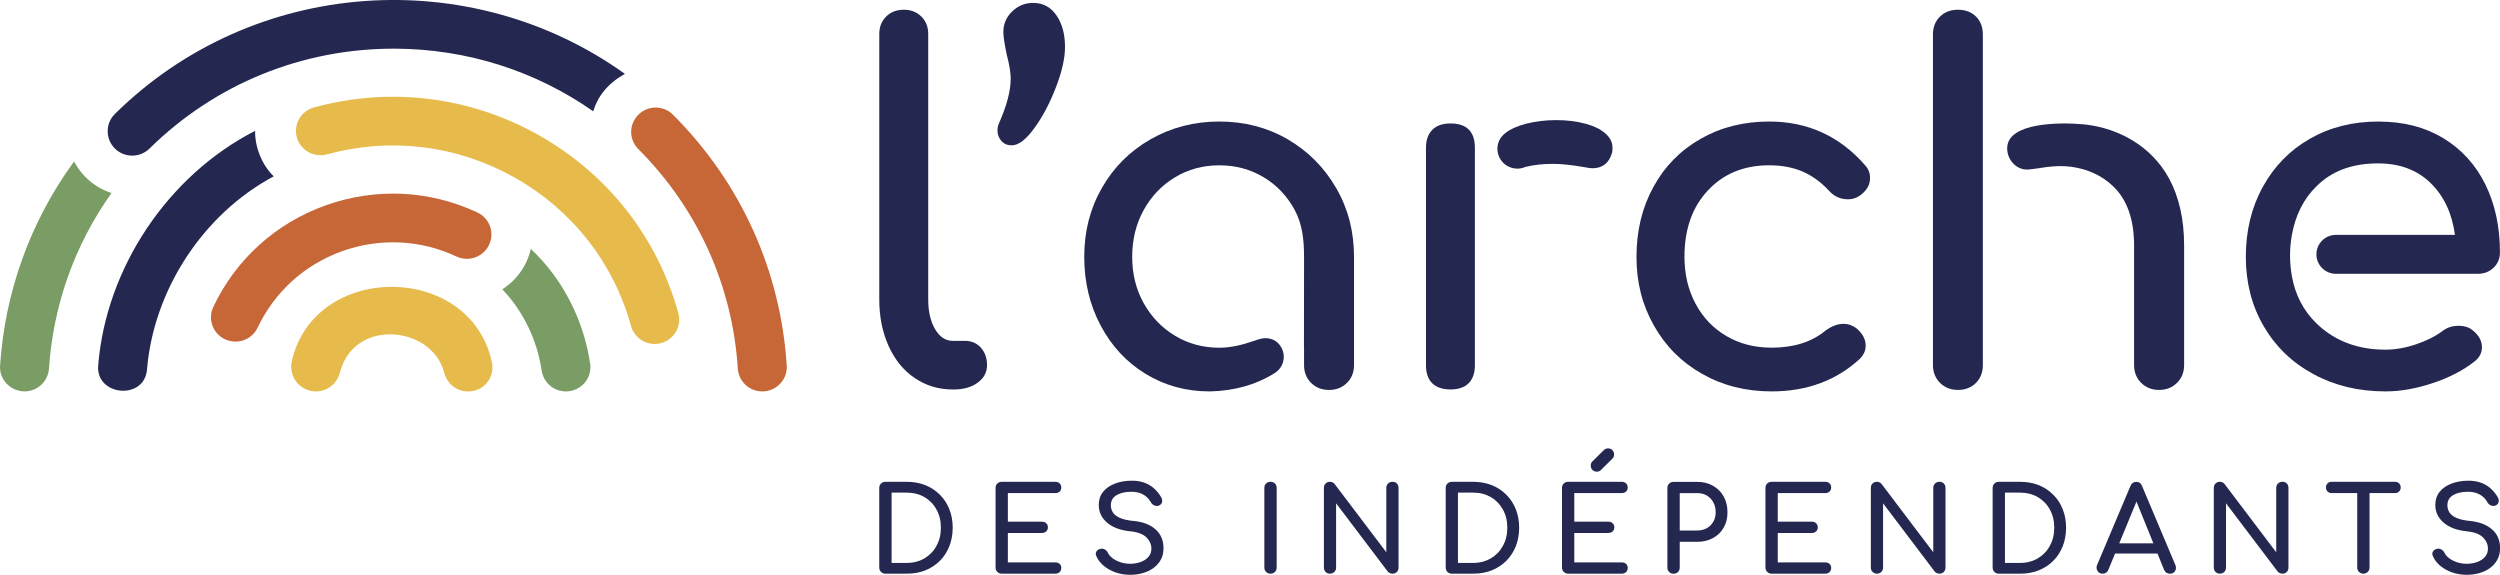 <svg xmlns="http://www.w3.org/2000/svg" width="187" height="43" viewBox="0 0 187 43" fill="none"><g clip-path="url(#clip0_1_14733)"><path d="M8.342 14.44C5.532 18.377 3.972 22.934 3.665 27.559C3.6 28.523 2.81 29.275 1.84 29.275C0.787 29.275 -0.063 28.395 0.006 27.35C0.36 21.958 2.204 16.644 5.54 12.078C5.766 12.508 6.06 12.91 6.414 13.261C6.963 13.807 7.624 14.208 8.344 14.438L8.342 14.44Z" fill="#799D65"></path><path d="M20.475 13.19C15.166 16.027 11.483 21.721 10.996 27.648C10.796 29.99 7.075 29.62 7.351 27.264C7.957 20.028 12.548 13.135 19.082 9.786C19.065 11.02 19.599 12.343 20.475 13.19Z" fill="#242851"></path><path d="M42.325 29.277C41.409 29.277 40.645 28.604 40.513 27.705C40.184 25.458 39.144 23.281 37.57 21.638C38.629 20.98 39.441 19.846 39.702 18.617C42.104 20.858 43.678 23.986 44.146 27.226C44.301 28.314 43.43 29.279 42.325 29.279V29.277Z" fill="#799D65"></path><path d="M25.455 27.768C26.565 23.76 32.328 24.406 33.219 27.855C33.429 28.673 34.124 29.277 34.976 29.277H35.046C36.199 29.277 37.037 28.213 36.795 27.09C35.176 19.6 23.5 19.579 21.826 27.023C21.567 28.177 22.441 29.277 23.633 29.277C24.481 29.277 25.203 28.698 25.424 27.885C25.434 27.845 25.445 27.807 25.457 27.77L25.455 27.768Z" fill="#E6BB4C"></path><path d="M15.878 24.32C15.731 23.889 15.743 23.402 15.954 22.959C17.642 19.395 20.625 16.698 24.355 15.362C28.085 14.026 32.116 14.214 35.705 15.891C36.621 16.319 37.014 17.402 36.583 18.314C36.153 19.223 35.061 19.614 34.145 19.186C31.442 17.923 28.407 17.783 25.599 18.786C22.789 19.792 20.543 21.824 19.271 24.506C18.84 25.416 17.75 25.806 16.832 25.378C16.362 25.158 16.032 24.77 15.876 24.318L15.878 24.32Z" fill="#C76637"></path><path d="M22.195 10.244C21.947 9.284 22.519 8.3 23.485 8.036C29.194 6.477 35.174 7.217 40.321 10.123C45.47 13.029 49.17 17.752 50.741 23.423C51.002 24.393 50.435 25.395 49.459 25.662C48.482 25.93 47.474 25.359 47.204 24.389C45.893 19.656 42.805 15.713 38.509 13.288C34.212 10.863 29.222 10.244 24.456 11.546C23.479 11.814 22.471 11.243 22.201 10.273L22.193 10.242L22.195 10.244Z" fill="#E6BB4C"></path><path d="M46.747 5.528C45.482 6.22 44.724 7.177 44.371 8.325C40.064 5.304 34.938 3.665 29.556 3.64C22.629 3.615 16.103 6.268 11.184 11.11C10.468 11.82 9.302 11.82 8.586 11.103C8.22 10.733 8.043 10.255 8.056 9.774C8.062 9.318 8.245 8.864 8.599 8.517C19.008 -1.744 35.225 -2.726 46.747 5.528Z" fill="#242851"></path><path d="M57.011 29.277C56.039 29.277 55.247 28.522 55.186 27.559C54.793 21.366 52.185 15.592 47.741 11.147C47.381 10.783 47.204 10.305 47.211 9.83C47.223 9.368 47.406 8.921 47.754 8.574C48.476 7.863 49.636 7.869 50.345 8.586C55.422 13.668 58.403 20.273 58.847 27.356C58.912 28.399 58.064 29.279 57.011 29.279V29.277Z" fill="#C76637"></path><path d="M71.012 38.093C70.847 37.675 70.614 37.311 70.302 37.006C69.997 36.697 69.637 36.46 69.22 36.289C68.805 36.126 68.34 36.04 67.833 36.04H66.227C66.099 36.04 65.989 36.082 65.903 36.168C65.81 36.253 65.768 36.362 65.768 36.496V42.454C65.768 42.582 65.81 42.69 65.903 42.782C65.989 42.868 66.099 42.91 66.227 42.91H67.833C68.34 42.91 68.805 42.83 69.22 42.661C69.635 42.492 69.997 42.255 70.302 41.95C70.614 41.641 70.845 41.277 71.012 40.859C71.176 40.441 71.262 39.972 71.262 39.469C71.262 38.965 71.176 38.503 71.012 38.091V38.093ZM70.047 40.83C69.833 41.231 69.528 41.541 69.149 41.764C68.77 41.988 68.33 42.105 67.835 42.105H66.692V36.849H67.835C68.33 36.849 68.77 36.964 69.149 37.184C69.528 37.407 69.833 37.717 70.047 38.112C70.266 38.501 70.378 38.954 70.378 39.471C70.378 39.987 70.269 40.434 70.047 40.83Z" fill="#242851"></path><path d="M78.932 36.883C79.069 36.883 79.179 36.845 79.261 36.768C79.343 36.692 79.385 36.592 79.385 36.469C79.385 36.345 79.343 36.235 79.261 36.157C79.179 36.078 79.069 36.038 78.932 36.038H74.929C74.798 36.038 74.689 36.08 74.6 36.166C74.512 36.251 74.468 36.36 74.468 36.496V42.452C74.468 42.582 74.512 42.691 74.6 42.778C74.689 42.866 74.798 42.91 74.929 42.91H78.932C79.069 42.91 79.179 42.87 79.261 42.791C79.343 42.711 79.385 42.607 79.385 42.479C79.385 42.352 79.343 42.256 79.261 42.18C79.179 42.105 79.069 42.065 78.932 42.065H75.388V39.866H77.93C78.067 39.866 78.175 39.826 78.259 39.747C78.341 39.667 78.383 39.567 78.383 39.444C78.383 39.32 78.341 39.22 78.259 39.141C78.177 39.061 78.067 39.021 77.93 39.021H75.388V36.883H78.932Z" fill="#242851"></path><path d="M84.793 38.969C84.332 38.923 83.978 38.84 83.734 38.722C83.488 38.605 83.321 38.465 83.229 38.304C83.136 38.143 83.092 37.974 83.092 37.798C83.092 37.451 83.239 37.196 83.534 37.029C83.829 36.862 84.195 36.78 84.633 36.786C84.881 36.786 85.096 36.82 85.279 36.887C85.462 36.954 85.622 37.046 85.757 37.165C85.892 37.284 86.007 37.426 86.102 37.596C86.167 37.706 86.264 37.784 86.395 37.824C86.525 37.865 86.645 37.851 86.759 37.78C86.86 37.715 86.917 37.625 86.931 37.512C86.946 37.397 86.912 37.276 86.83 37.146C86.683 36.906 86.508 36.697 86.308 36.521C86.108 36.345 85.873 36.207 85.603 36.107C85.334 36.007 85.02 35.956 84.66 35.956C84.199 35.956 83.782 36.028 83.406 36.168C83.031 36.308 82.734 36.515 82.515 36.784C82.296 37.054 82.187 37.382 82.187 37.769C82.187 38.298 82.397 38.739 82.816 39.099C83.235 39.456 83.812 39.669 84.544 39.741C85.104 39.799 85.508 39.952 85.755 40.198C85.999 40.445 86.123 40.723 86.123 41.035C86.123 41.281 86.049 41.488 85.902 41.656C85.755 41.823 85.561 41.95 85.321 42.038C85.081 42.126 84.82 42.17 84.538 42.17C84.283 42.17 84.041 42.132 83.812 42.055C83.582 41.98 83.385 41.879 83.222 41.756C83.06 41.633 82.942 41.499 82.873 41.35C82.82 41.24 82.74 41.156 82.637 41.099C82.534 41.043 82.429 41.028 82.324 41.051C82.176 41.081 82.071 41.148 82.01 41.254C81.949 41.359 81.947 41.474 82.006 41.597C82.124 41.873 82.311 42.115 82.564 42.327C82.818 42.538 83.115 42.703 83.458 42.82C83.801 42.937 84.161 42.996 84.54 42.996C84.858 42.996 85.168 42.954 85.466 42.872C85.765 42.791 86.031 42.665 86.264 42.498C86.498 42.331 86.683 42.124 86.822 41.877C86.961 41.63 87.03 41.34 87.03 41.005C87.03 40.424 86.835 39.956 86.441 39.603C86.047 39.247 85.5 39.036 84.797 38.965L84.793 38.969Z" fill="#242851"></path><path d="M95.034 36.038C94.903 36.038 94.794 36.08 94.705 36.166C94.617 36.251 94.573 36.36 94.573 36.496V42.452C94.573 42.582 94.617 42.691 94.705 42.778C94.794 42.866 94.903 42.91 95.034 42.91C95.164 42.91 95.28 42.866 95.366 42.778C95.453 42.691 95.495 42.582 95.495 42.452V36.496C95.495 36.36 95.453 36.251 95.366 36.166C95.28 36.08 95.171 36.038 95.034 36.038Z" fill="#242851"></path><path d="M104.157 36.038C104.026 36.038 103.917 36.08 103.828 36.166C103.74 36.251 103.696 36.36 103.696 36.496V41.309L99.833 36.205C99.738 36.094 99.621 36.038 99.479 36.038C99.349 36.038 99.242 36.08 99.155 36.166C99.069 36.251 99.027 36.36 99.027 36.496V42.452C99.027 42.582 99.069 42.691 99.155 42.778C99.242 42.866 99.349 42.91 99.479 42.91C99.61 42.91 99.726 42.866 99.812 42.778C99.898 42.691 99.94 42.582 99.94 42.452V37.648L103.803 42.751C103.845 42.803 103.9 42.843 103.967 42.87C104.035 42.897 104.1 42.91 104.159 42.91C104.296 42.91 104.403 42.866 104.487 42.778C104.569 42.691 104.611 42.582 104.611 42.452V36.496C104.611 36.36 104.569 36.251 104.487 36.166C104.405 36.08 104.296 36.038 104.159 36.038H104.157Z" fill="#242851"></path><path d="M113.383 38.093C113.218 37.675 112.979 37.311 112.673 37.006C112.368 36.697 112.008 36.46 111.585 36.289C111.17 36.126 110.711 36.04 110.198 36.04H108.598C108.47 36.04 108.36 36.082 108.268 36.168C108.181 36.253 108.139 36.362 108.139 36.496V42.454C108.139 42.582 108.181 42.69 108.268 42.782C108.36 42.868 108.47 42.91 108.598 42.91H110.198C110.711 42.91 111.168 42.83 111.585 42.661C112.006 42.492 112.368 42.255 112.673 41.95C112.979 41.641 113.216 41.277 113.383 40.859C113.547 40.441 113.633 39.972 113.633 39.469C113.633 38.965 113.547 38.503 113.383 38.091V38.093ZM112.416 40.83C112.198 41.231 111.897 41.541 111.518 41.764C111.132 41.988 110.699 42.105 110.198 42.105H109.055V36.849H110.198C110.699 36.849 111.132 36.964 111.518 37.184C111.897 37.407 112.195 37.717 112.416 38.112C112.635 38.501 112.747 38.954 112.747 39.471C112.747 39.987 112.638 40.434 112.416 40.83Z" fill="#242851"></path><path d="M121.302 36.883C121.438 36.883 121.548 36.845 121.63 36.768C121.712 36.692 121.754 36.592 121.754 36.469C121.754 36.345 121.712 36.235 121.63 36.157C121.548 36.078 121.438 36.038 121.302 36.038H117.298C117.167 36.038 117.058 36.08 116.97 36.166C116.881 36.251 116.837 36.36 116.837 36.496V42.452C116.837 42.582 116.881 42.691 116.97 42.778C117.058 42.866 117.167 42.91 117.298 42.91H121.302C121.438 42.91 121.548 42.87 121.63 42.791C121.712 42.711 121.754 42.607 121.754 42.479C121.754 42.352 121.712 42.256 121.63 42.18C121.548 42.105 121.438 42.065 121.302 42.065H117.757V39.866H120.3C120.436 39.866 120.544 39.826 120.628 39.747C120.71 39.667 120.752 39.567 120.752 39.444C120.752 39.32 120.71 39.22 120.628 39.141C120.546 39.061 120.436 39.021 120.3 39.021H117.757V36.883H121.302Z" fill="#242851"></path><path d="M119.441 35.281C119.565 35.281 119.668 35.239 119.75 35.158L120.609 34.305C120.658 34.263 120.689 34.217 120.706 34.165C120.723 34.112 120.733 34.056 120.733 33.997C120.733 33.868 120.691 33.759 120.609 33.671C120.527 33.584 120.418 33.54 120.281 33.54C120.157 33.54 120.051 33.584 119.961 33.671L119.094 34.533C119.022 34.608 118.988 34.708 118.988 34.832C118.988 34.955 119.03 35.068 119.117 35.154C119.203 35.239 119.31 35.281 119.441 35.281Z" fill="#242851"></path><path d="M128.93 37.135C128.741 36.794 128.471 36.529 128.13 36.334C127.787 36.14 127.398 36.044 126.951 36.044H125.179C125.051 36.044 124.941 36.086 124.855 36.172C124.762 36.257 124.72 36.366 124.72 36.5V42.458C124.72 42.586 124.762 42.694 124.855 42.786C124.941 42.872 125.051 42.914 125.179 42.914C125.308 42.914 125.43 42.872 125.516 42.786C125.602 42.694 125.644 42.586 125.644 42.458V40.528H126.951C127.398 40.528 127.789 40.436 128.13 40.248C128.473 40.06 128.741 39.799 128.93 39.466C129.126 39.132 129.216 38.749 129.216 38.319C129.216 37.888 129.124 37.48 128.93 37.135ZM128.156 39.021C128.04 39.228 127.88 39.391 127.674 39.506C127.465 39.621 127.227 39.682 126.951 39.682H125.644V36.884H126.951C127.227 36.884 127.465 36.945 127.674 37.066C127.882 37.194 128.04 37.363 128.156 37.576C128.278 37.79 128.332 38.038 128.332 38.316C128.332 38.594 128.278 38.82 128.156 39.021Z" fill="#242851"></path><path d="M136.521 36.883C136.658 36.883 136.767 36.845 136.849 36.768C136.931 36.692 136.973 36.592 136.973 36.469C136.973 36.345 136.931 36.235 136.849 36.157C136.767 36.078 136.658 36.038 136.521 36.038H132.517C132.387 36.038 132.277 36.08 132.189 36.166C132.1 36.251 132.056 36.36 132.056 36.496V42.452C132.056 42.582 132.1 42.691 132.189 42.778C132.277 42.866 132.387 42.91 132.517 42.91H136.521C136.658 42.91 136.767 42.87 136.849 42.791C136.931 42.711 136.973 42.607 136.973 42.479C136.973 42.352 136.931 42.256 136.849 42.18C136.767 42.105 136.658 42.065 136.521 42.065H132.976V39.866H135.519C135.656 39.866 135.763 39.826 135.847 39.747C135.929 39.667 135.971 39.567 135.971 39.444C135.971 39.32 135.929 39.22 135.847 39.141C135.765 39.061 135.656 39.021 135.519 39.021H132.976V36.883H136.521Z" fill="#242851"></path><path d="M145.069 36.038C144.938 36.038 144.829 36.08 144.74 36.166C144.652 36.251 144.608 36.36 144.608 36.496V41.309L140.745 36.205C140.65 36.094 140.533 36.038 140.392 36.038C140.261 36.038 140.154 36.08 140.067 36.166C139.981 36.251 139.939 36.36 139.939 36.496V42.452C139.939 42.582 139.981 42.691 140.067 42.778C140.154 42.866 140.261 42.91 140.392 42.91C140.522 42.91 140.638 42.866 140.724 42.778C140.81 42.691 140.853 42.582 140.853 42.452V37.648L144.715 42.751C144.757 42.803 144.812 42.843 144.879 42.87C144.947 42.897 145.012 42.91 145.071 42.91C145.208 42.91 145.315 42.866 145.399 42.778C145.481 42.691 145.523 42.582 145.523 42.452V36.496C145.523 36.36 145.481 36.251 145.399 36.166C145.317 36.08 145.208 36.038 145.071 36.038H145.069Z" fill="#242851"></path><path d="M154.293 38.093C154.129 37.675 153.895 37.311 153.583 37.006C153.278 36.697 152.918 36.46 152.501 36.289C152.087 36.126 151.622 36.04 151.114 36.04H149.508C149.38 36.04 149.27 36.082 149.184 36.168C149.091 36.253 149.049 36.362 149.049 36.496V42.454C149.049 42.582 149.091 42.69 149.184 42.782C149.27 42.868 149.38 42.91 149.508 42.91H151.114C151.622 42.91 152.087 42.83 152.501 42.661C152.916 42.492 153.278 42.255 153.583 41.95C153.895 41.641 154.127 41.277 154.293 40.859C154.457 40.441 154.543 39.972 154.543 39.469C154.543 38.965 154.457 38.503 154.293 38.091V38.093ZM153.327 40.83C153.112 41.231 152.807 41.541 152.428 41.764C152.049 41.988 151.609 42.105 151.114 42.105H149.971V36.849H151.114C151.609 36.849 152.049 36.964 152.428 37.184C152.807 37.407 153.112 37.717 153.327 38.112C153.546 38.501 153.657 38.954 153.657 39.471C153.657 39.987 153.548 40.434 153.327 40.83Z" fill="#242851"></path><path d="M162.723 42.274L160.225 36.351C160.145 36.144 160.006 36.042 159.791 36.042C159.589 36.042 159.444 36.144 159.357 36.351L156.865 42.255C156.798 42.412 156.804 42.559 156.895 42.705C156.981 42.845 157.109 42.912 157.273 42.912C157.36 42.912 157.438 42.893 157.518 42.845C157.598 42.797 157.659 42.724 157.701 42.634L158.208 41.402H161.378L161.879 42.634C161.915 42.719 161.972 42.791 162.05 42.841C162.128 42.891 162.214 42.914 162.306 42.914C162.477 42.914 162.605 42.847 162.692 42.719C162.778 42.586 162.784 42.439 162.723 42.276V42.274ZM158.52 40.641L159.808 37.516L161.073 40.641H158.52Z" fill="#242851"></path><path d="M170.722 36.038C170.592 36.038 170.482 36.08 170.394 36.166C170.305 36.251 170.261 36.36 170.261 36.496V41.309L166.398 36.205C166.304 36.094 166.186 36.038 166.045 36.038C165.914 36.038 165.807 36.08 165.721 36.166C165.634 36.251 165.592 36.36 165.592 36.496V42.452C165.592 42.582 165.634 42.691 165.721 42.778C165.807 42.866 165.914 42.91 166.045 42.91C166.175 42.91 166.291 42.866 166.377 42.778C166.464 42.691 166.506 42.582 166.506 42.452V37.648L170.368 42.751C170.411 42.803 170.465 42.843 170.533 42.87C170.6 42.897 170.665 42.91 170.724 42.91C170.861 42.91 170.968 42.866 171.053 42.778C171.135 42.691 171.177 42.582 171.177 42.452V36.496C171.177 36.36 171.135 36.251 171.053 36.166C170.971 36.08 170.861 36.038 170.724 36.038H170.722Z" fill="#242851"></path><path d="M179.147 36.038H174.406C174.282 36.038 174.181 36.078 174.101 36.157C174.021 36.237 173.981 36.337 173.981 36.46C173.981 36.584 174.021 36.684 174.101 36.764C174.181 36.843 174.282 36.883 174.406 36.883H176.32V42.452C176.32 42.582 176.364 42.691 176.452 42.778C176.541 42.866 176.65 42.91 176.781 42.91C176.911 42.91 177.021 42.866 177.109 42.778C177.197 42.691 177.242 42.582 177.242 42.452V36.883H179.147C179.271 36.883 179.372 36.843 179.452 36.764C179.532 36.684 179.572 36.584 179.572 36.46C179.572 36.337 179.532 36.237 179.452 36.157C179.372 36.078 179.271 36.038 179.147 36.038Z" fill="#242851"></path><path d="M186.411 39.607C186.017 39.251 185.47 39.04 184.767 38.969C184.306 38.923 183.952 38.84 183.708 38.722C183.462 38.605 183.296 38.465 183.203 38.304C183.11 38.143 183.066 37.974 183.066 37.798C183.066 37.451 183.213 37.196 183.508 37.029C183.803 36.862 184.169 36.78 184.607 36.786C184.855 36.786 185.07 36.82 185.253 36.887C185.436 36.954 185.596 37.046 185.731 37.165C185.868 37.282 185.981 37.426 186.076 37.596C186.141 37.706 186.238 37.784 186.369 37.824C186.499 37.863 186.619 37.851 186.733 37.78C186.834 37.715 186.891 37.625 186.906 37.512C186.92 37.397 186.887 37.276 186.805 37.146C186.657 36.906 186.482 36.697 186.283 36.521C186.083 36.345 185.847 36.207 185.577 36.107C185.308 36.007 184.994 35.956 184.634 35.956C184.173 35.956 183.757 36.028 183.38 36.168C183.005 36.308 182.708 36.515 182.489 36.784C182.27 37.054 182.161 37.382 182.161 37.769C182.161 38.298 182.371 38.739 182.79 39.099C183.209 39.456 183.786 39.669 184.519 39.741C185.078 39.799 185.483 39.952 185.729 40.198C185.973 40.445 186.097 40.723 186.097 41.035C186.097 41.281 186.024 41.488 185.876 41.656C185.729 41.823 185.535 41.95 185.295 42.038C185.055 42.126 184.794 42.17 184.512 42.17C184.258 42.17 184.015 42.132 183.786 42.055C183.557 41.98 183.359 41.879 183.197 41.756C183.035 41.633 182.917 41.499 182.847 41.35C182.795 41.24 182.715 41.156 182.611 41.099C182.508 41.043 182.403 41.028 182.298 41.051C182.15 41.081 182.045 41.148 181.984 41.254C181.923 41.359 181.921 41.474 181.98 41.597C182.098 41.873 182.285 42.115 182.538 42.327C182.792 42.538 183.089 42.703 183.432 42.82C183.775 42.937 184.135 42.996 184.514 42.996C184.832 42.996 185.142 42.954 185.441 42.872C185.739 42.791 186.005 42.665 186.238 42.498C186.472 42.331 186.657 42.124 186.796 41.877C186.935 41.63 187.005 41.34 187.005 41.005C187.005 40.424 186.809 39.956 186.415 39.603L186.411 39.607Z" fill="#242851"></path><path d="M73.371 26.005C73.066 25.667 72.668 25.495 72.18 25.495H71.264C70.727 25.495 70.287 25.205 69.944 24.621C69.601 24.038 69.431 23.298 69.431 22.401V2.542C69.431 2.013 69.26 1.578 68.917 1.238C68.574 0.897 68.134 0.728 67.603 0.728C67.073 0.728 66.627 0.897 66.284 1.238C65.941 1.578 65.77 2.013 65.77 2.542V22.403C65.77 23.689 66.002 24.849 66.467 25.88C66.932 26.91 67.585 27.713 68.422 28.278C69.266 28.849 70.212 29.133 71.264 29.133H71.338C72.07 29.133 72.67 28.963 73.133 28.623C73.598 28.282 73.83 27.847 73.83 27.318C73.83 26.789 73.676 26.348 73.371 26.007V26.005Z" fill="#242851"></path><path d="M79.021 1.146C78.594 0.527 78.013 0.217 77.28 0.217C76.669 0.217 76.15 0.431 75.71 0.855C75.27 1.279 75.051 1.796 75.051 2.396C75.051 2.736 75.137 3.305 75.308 4.106C75.503 4.833 75.6 5.429 75.6 5.889C75.6 6.788 75.308 7.905 74.72 9.232C74.647 9.401 74.611 9.573 74.611 9.742C74.611 10.058 74.708 10.325 74.903 10.543C75.099 10.762 75.356 10.871 75.674 10.871C76.188 10.871 76.749 10.44 77.373 9.579C77.996 8.724 78.532 7.704 78.985 6.527C79.438 5.35 79.663 4.348 79.663 3.523C79.663 2.553 79.448 1.762 79.021 1.143V1.146Z" fill="#242851"></path><path d="M108.495 9.234C107.908 9.234 107.457 9.391 107.139 9.707C106.821 10.023 106.664 10.472 106.664 11.053V27.316C106.664 27.916 106.821 28.372 107.139 28.675C107.457 28.978 107.91 29.131 108.495 29.131C109.08 29.131 109.558 28.972 109.863 28.658C110.168 28.345 110.322 27.893 110.322 27.318V11.055C110.322 9.843 109.712 9.234 108.495 9.234Z" fill="#242851"></path><path d="M138.853 24.55C138.56 24.333 138.242 24.222 137.899 24.222C137.459 24.222 137.007 24.391 136.544 24.732C135.516 25.581 134.173 26.005 132.517 26.005C131.245 26.005 130.115 25.715 129.126 25.131C128.136 24.548 127.372 23.741 126.823 22.71C126.273 21.68 125.998 20.513 125.998 19.202C125.998 17.139 126.585 15.483 127.757 14.239C128.924 12.989 130.452 12.364 132.334 12.364C133.262 12.364 134.081 12.516 134.803 12.819C135.523 13.123 136.19 13.601 136.8 14.258C137.192 14.695 137.668 14.908 138.23 14.908C138.548 14.908 138.828 14.822 139.074 14.659C139.611 14.296 139.88 13.846 139.88 13.313C139.88 12.949 139.758 12.633 139.514 12.366C137.607 10.181 135.213 9.09 132.336 9.09C130.429 9.09 128.719 9.521 127.21 10.382C125.695 11.243 124.516 12.445 123.674 13.986C122.83 15.521 122.409 17.262 122.409 19.204C122.409 21.146 122.842 22.808 123.71 24.349C124.577 25.89 125.781 27.099 127.32 27.966C128.854 28.84 130.589 29.277 132.519 29.277C135.152 29.277 137.352 28.464 139.112 26.843C139.404 26.553 139.552 26.225 139.552 25.861C139.552 25.376 139.32 24.939 138.855 24.55H138.853Z" fill="#242851"></path><path d="M147.803 1.238C147.46 0.897 147.01 0.728 146.454 0.728C145.898 0.728 145.471 0.897 145.115 1.238C144.762 1.578 144.585 2.026 144.585 2.578V27.316C144.585 27.845 144.762 28.286 145.115 28.64C145.469 28.991 145.915 29.166 146.454 29.166C146.993 29.166 147.462 28.991 147.803 28.64C148.147 28.288 148.317 27.845 148.317 27.316V2.578C148.317 2.026 148.147 1.576 147.803 1.238Z" fill="#242851"></path><path d="M171.436 20.67C171.686 22.07 172.303 23.243 173.269 24.188C173.417 24.328 173.562 24.462 173.722 24.59C175.004 25.633 176.574 26.155 178.433 26.155C179.165 26.155 179.923 26.022 180.719 25.754C181.512 25.486 182.167 25.16 182.681 24.771C183.024 24.504 183.426 24.37 183.891 24.37C184.356 24.37 184.722 24.491 184.99 24.734C185.43 25.098 185.649 25.512 185.649 25.971C185.649 26.409 185.453 26.772 185.061 27.063C184.23 27.713 183.198 28.246 181.963 28.658C180.729 29.07 179.555 29.277 178.431 29.277C176.427 29.277 174.631 28.846 173.048 27.985C171.459 27.13 170.219 25.934 169.327 24.406C168.434 22.877 167.988 21.146 167.988 19.206C167.988 17.266 168.409 15.523 169.253 13.988C170.097 12.447 171.269 11.245 172.772 10.384C174.269 9.522 175.974 9.092 177.879 9.092C179.784 9.092 181.38 9.504 182.748 10.329C184.116 11.155 185.167 12.307 185.901 13.787C186.627 15.261 186.996 16.961 186.996 18.878C186.996 19.34 186.838 19.721 186.52 20.026C186.202 20.331 185.804 20.482 185.316 20.482H174.734C173.924 20.482 173.267 19.829 173.267 19.024C173.267 18.22 173.924 17.567 174.734 17.567H183.63C183.409 15.941 182.798 14.649 181.796 13.679C180.794 12.709 179.494 12.222 177.881 12.222C176.096 12.222 174.65 12.707 173.543 13.679C173.45 13.764 173.36 13.848 173.267 13.94C172.314 14.874 171.703 16.083 171.434 17.569C171.248 18.6 171.251 19.633 171.434 20.67H171.436Z" fill="#242851"></path><path d="M112.153 10.484C112.061 10.678 112.006 10.896 112.006 11.128C112.006 11.36 112.061 11.578 112.153 11.772C112.391 12.27 112.905 12.614 113.498 12.614C113.547 12.614 113.595 12.614 113.646 12.608H113.652C113.81 12.589 113.963 12.548 114.105 12.487C114.734 12.328 115.424 12.257 116.182 12.257C116.793 12.257 117.588 12.343 118.565 12.512C118.809 12.56 118.992 12.585 119.114 12.585C119.872 12.585 120.361 12.196 120.582 11.421C120.607 11.348 120.617 11.226 120.617 11.057C120.617 10.474 120.251 9.989 119.519 9.6C117.251 8.465 112.856 8.979 112.157 10.486L112.153 10.484Z" fill="#242851"></path><path d="M90.472 29.277C88.719 29.277 87.123 28.84 85.694 27.966C84.264 27.099 83.147 25.89 82.328 24.349C81.509 22.808 81.101 21.096 81.101 19.204C81.101 17.312 81.54 15.594 82.42 14.059C83.3 12.518 84.511 11.304 86.062 10.419C87.613 9.533 89.331 9.09 91.207 9.09C93.082 9.09 94.793 9.533 96.32 10.419C97.841 11.306 99.05 12.518 99.942 14.059C100.835 15.594 101.281 17.312 101.281 19.204V27.318C101.281 27.847 101.104 28.288 100.751 28.641C100.397 28.993 99.951 29.168 99.412 29.168C98.873 29.168 98.429 28.993 98.073 28.641C97.719 28.29 97.543 27.847 97.543 27.318V25.972L97.536 25.978L97.543 19.206C97.543 17.921 97.408 16.754 96.846 15.711C96.284 14.674 95.513 13.854 94.524 13.259C93.535 12.665 92.427 12.366 91.207 12.366C89.986 12.366 88.885 12.663 87.895 13.259C86.906 13.852 86.123 14.672 85.548 15.711C84.974 16.754 84.688 17.921 84.688 19.206C84.688 20.492 84.974 21.646 85.548 22.677C86.123 23.707 86.904 24.521 87.895 25.117C88.885 25.71 89.986 26.009 91.207 26.009C92.112 26.009 92.937 25.79 93.731 25.518L94.172 25.374C94.646 25.221 95.185 25.288 95.553 25.62C95.606 25.669 95.656 25.721 95.703 25.777C95.905 26.026 96.027 26.348 96.027 26.687C96.027 27.184 95.776 27.621 95.385 27.883C93.92 28.809 92.272 29.241 90.472 29.279V29.277Z" fill="#242851"></path><path d="M155.928 9.308C158.543 9.588 160.951 10.995 162.21 13.288C162.222 13.301 162.229 13.319 162.235 13.33C162.993 14.726 163.372 16.401 163.372 18.366V27.316C163.372 27.845 163.195 28.286 162.839 28.64C162.485 28.991 162.039 29.166 161.5 29.166C160.961 29.166 160.517 28.991 160.162 28.64C159.808 28.288 159.629 27.845 159.629 27.316V18.366C159.629 16.401 159.103 14.915 158.04 13.913C157.215 13.131 156.177 12.65 154.931 12.475C154.301 12.389 153.659 12.421 153.024 12.504C153.024 12.504 152.047 12.657 151.716 12.68C150.778 12.749 150.045 11.846 150.146 10.944C150.331 9.216 153.855 9.115 155.926 9.305L155.928 9.308Z" fill="#242851"></path></g><defs><clipPath id="clip0_1_14733"><rect width="187" height="43" fill="white"></rect></clipPath></defs></svg>